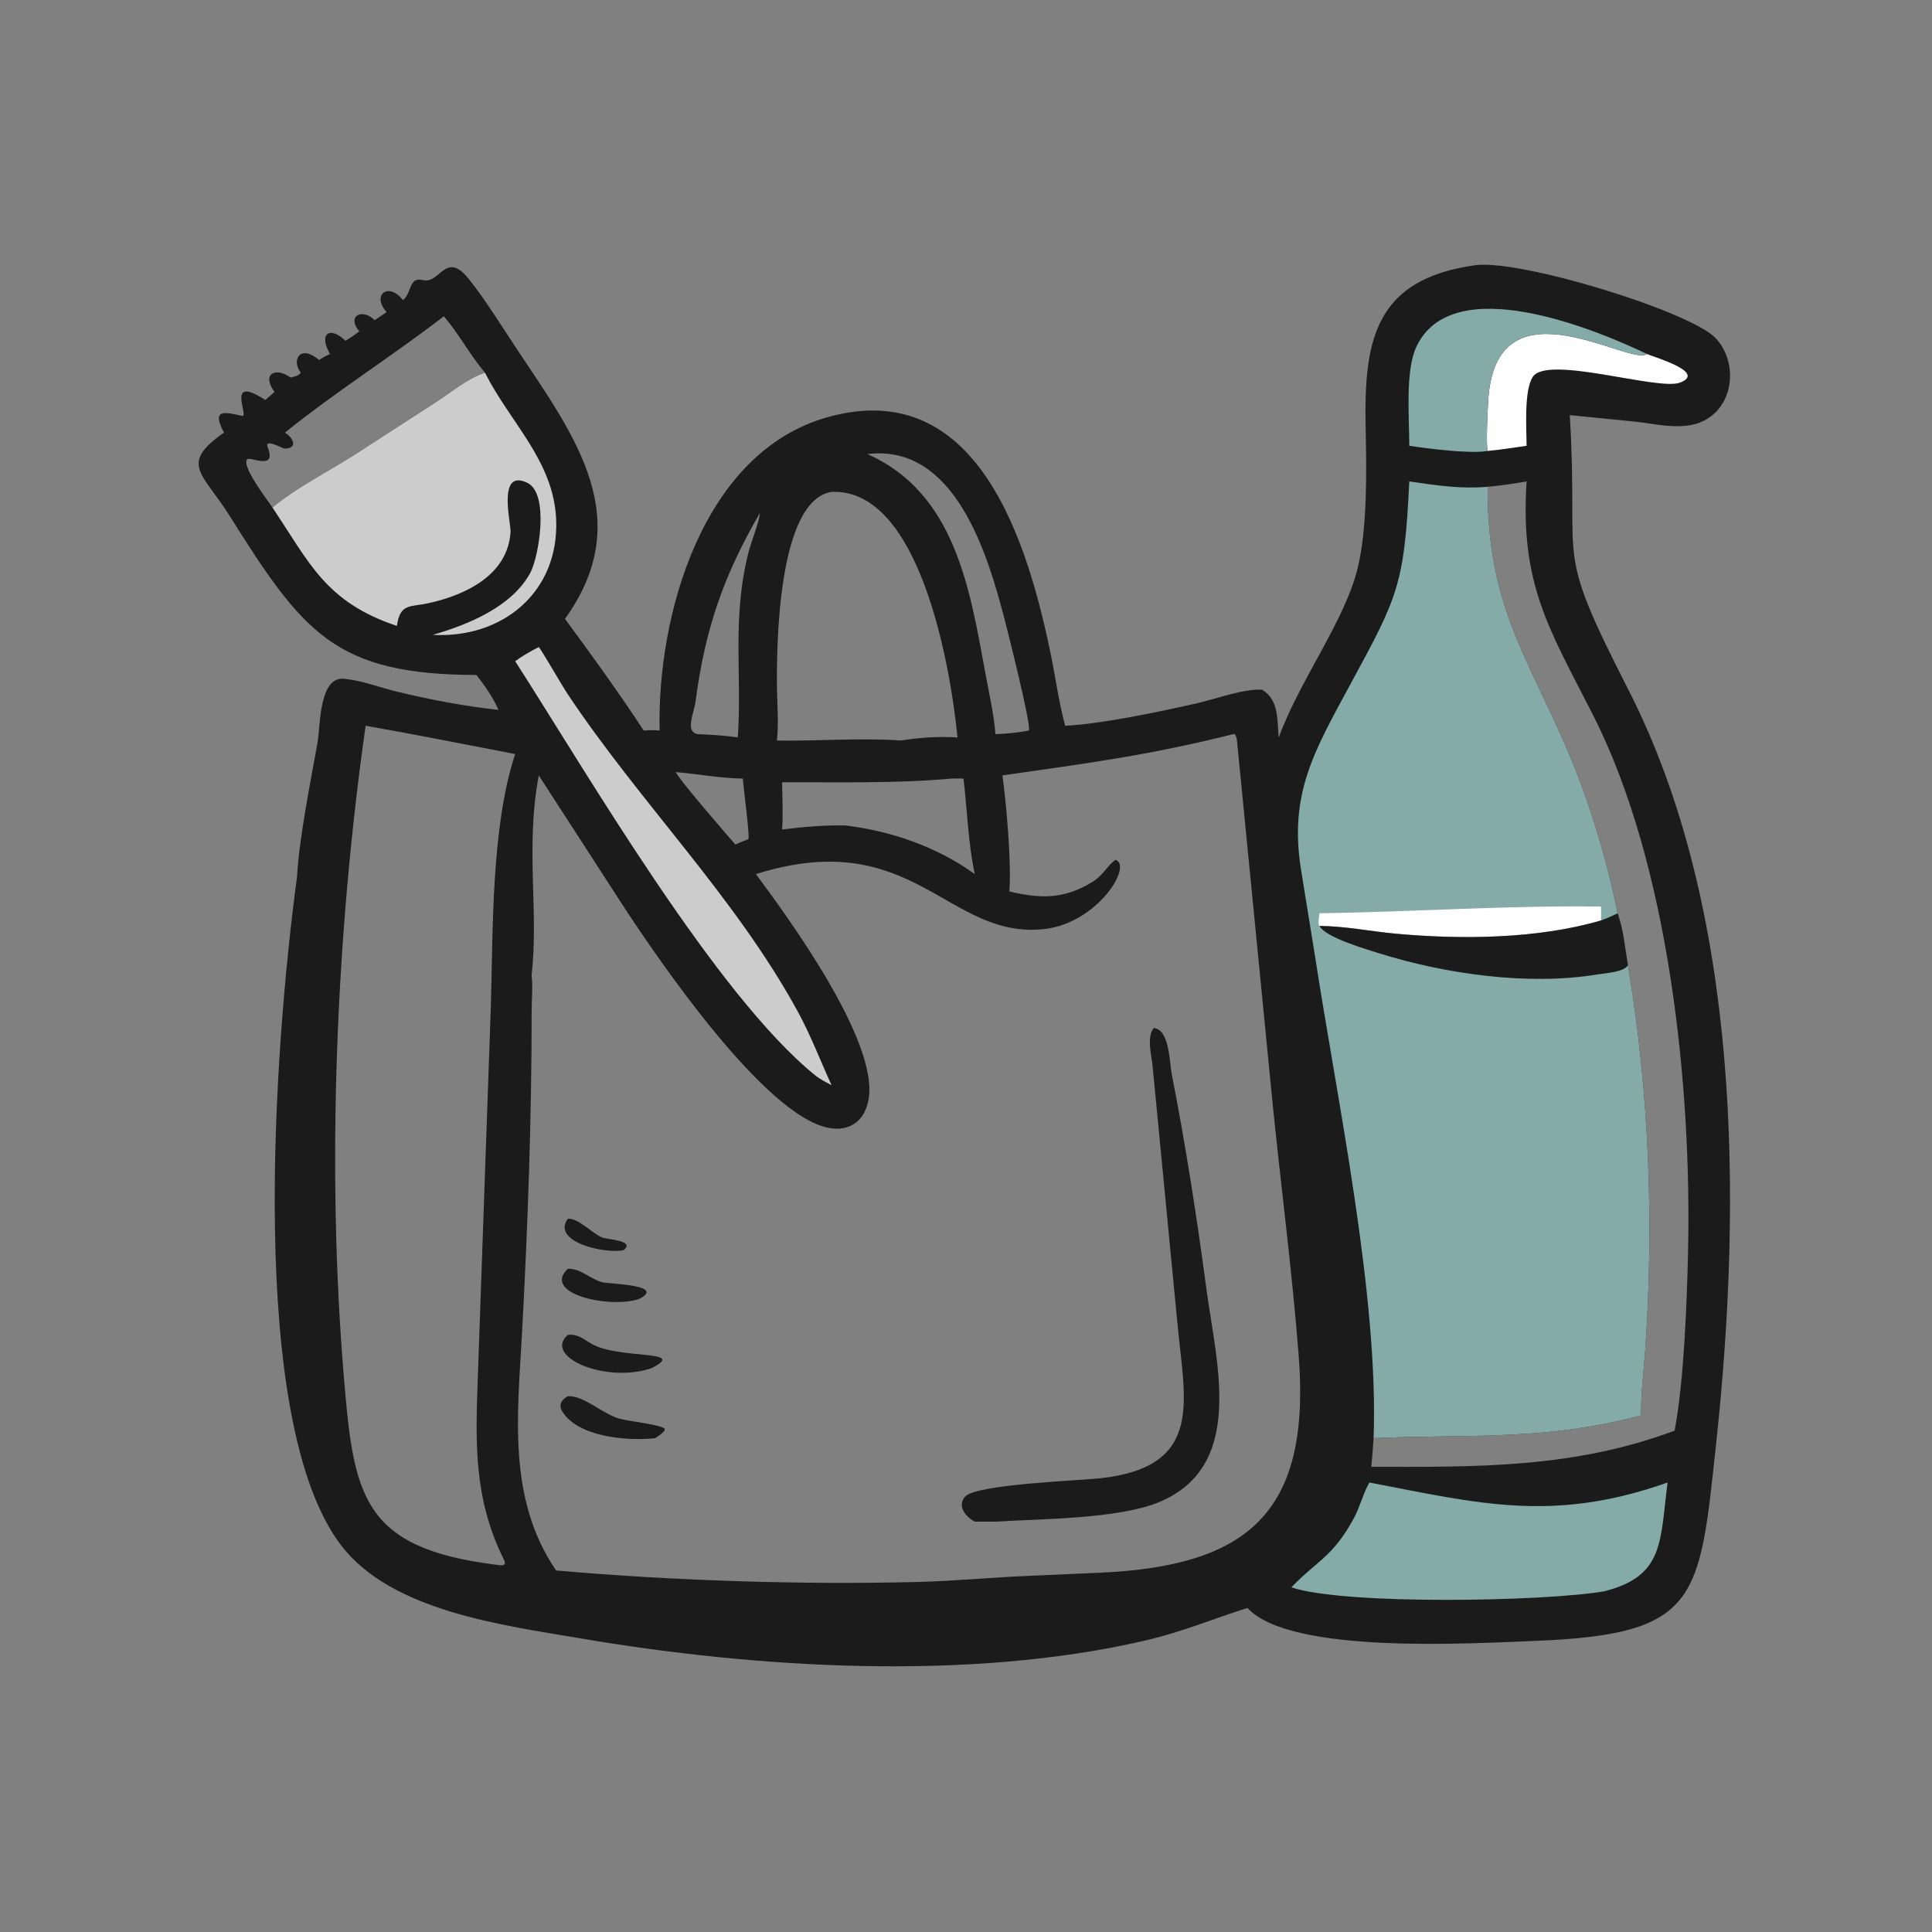 <?xml version="1.0" encoding="UTF-8"?> <svg xmlns="http://www.w3.org/2000/svg" xmlns:xlink="http://www.w3.org/1999/xlink" width="1024" height="1024"><rect width="100%" height="100%" fill="#808080" stroke="none"/><path fill="#1B1B1B" transform="scale(2 2)" d="M391.201 70.251C403.771 68.882 447.898 82.604 454.571 89.52C459.856 94.999 459.9 104.827 453.961 109.894C448.165 114.839 440.162 112.479 433.358 111.743L416.009 110.012C418.517 151.719 411.478 143.483 431.584 182.885C461.323 241.166 461.736 318.172 454.786 382.661C450.325 424.044 450.353 433.183 406.456 434.87C390.057 435.5 341.897 438.498 330.596 426.131C321.129 429.096 313.607 432.404 303.433 434.767C257.023 445.546 200.742 442.196 153.471 434.126C133.332 430.687 103.796 427.002 90.439 409.581C65.34 376.845 72.587 277.741 78.723 232.31C79.241 222.259 82.378 206.771 84.161 196.735C84.901 192.565 84.508 179.302 91.094 179.876C95.813 180.287 100.849 182.256 105.484 183.366C114.13 185.437 123.264 187.18 132.103 188.129C130.699 184.888 128.443 181.64 126.256 178.873C88.893 178.786 80.402 167.854 60.829 136.665C53.707 125.316 47.37 123.004 59.36 114.658C56.039 108.378 59.306 109.076 64.344 110.259C65.714 109.774 59.931 99.247 70.308 106.001L72.754 103.87C69.233 99.061 72.997 97.173 77.026 100.056C77.906 99.82 79.236 99.612 79.7 98.761C77.146 95.44 79.517 91.104 84.568 95.401C85.443 94.779 86.502 94.309 87.45 93.798C84.328 88.379 87.423 86.3 91.529 90.305C92.848 89.558 94.028 88.732 95.233 87.815C91.798 83.882 95.809 81.494 99.3 84.847C100.364 84.158 101.4 83.427 102.442 82.707C98.377 78.093 103.016 74.61 106.781 79.546C109.093 77.753 108.337 73.634 111.57 74.142L112.482 74.288C116.613 74.969 118.228 66.404 124.236 73.939C128.941 79.84 132.985 86.542 137.179 92.828C152.531 115.84 168.764 137.536 149.726 164.002C156.547 173.263 164.358 184.047 170.591 193.603C172.025 193.508 173.371 193.432 174.804 193.603C174.096 163.192 186.12 119.828 219.392 110.536C259.027 99.467 272.311 143.47 278.476 173.447C279.763 179.71 280.601 186.164 282.282 192.331C291.935 191.889 307.505 188.551 316.897 186.452C322.053 185.3 329.439 182.487 334.476 182.777C338.996 185.57 338.404 190.681 338.884 195.434C344.379 180.31 356.41 164.565 359.816 150.487C362.371 139.928 362.162 124.796 361.916 113.688C361.4 90.386 364.121 73.919 391.201 70.251ZM326.818 194.553C304.488 200.174 288.108 202.271 265.648 205.491C266.686 212.743 268.083 228.906 267.491 236.236C275.706 238.206 281.944 238.33 289.425 233.765C292.59 231.833 293.458 229.293 295.64 227.862C300.256 229.5 290.766 244.572 276.918 246.186C251.052 249.199 242.157 218.49 200.325 231.644C209.293 243.727 232.398 275.442 230.257 290.872C229.441 296.757 225.462 300.022 219.574 298.894C202.687 295.661 174.682 254.652 165.122 240.019L142.777 205.491C139.175 224.756 142.838 241.475 140.873 258.41C141.245 261.469 140.889 264.657 140.891 267.737C140.911 296.195 139.882 324.643 138.353 353.058C137.182 374.82 134.387 397.14 147.365 416.191C178.305 418.905 212.395 420.016 243.213 419.235C252.949 418.988 262.667 418.047 272.396 417.63L291.626 416.779C330.719 414.989 347.4 400.932 344.168 359.27C342.454 337.176 339.561 315.13 337.319 293.082L327.986 198.041C327.871 196.954 327.878 195.442 327.243 194.539L326.818 194.553ZM96.898 192.331C88.998 247.745 86.503 309.793 91.144 365.125C93.743 396.105 95.799 410.107 130.969 414.61C132.478 414.803 134.573 415.354 133.515 413.275C125.525 397.09 125.993 382.5 126.623 365.076L130.076 266.91C130.67 246.658 130.135 219.173 136.525 199.833C123.516 197.325 109.891 194.607 96.898 192.331ZM394.225 128.99C394.172 160.574 404.579 173.448 415.761 199.677C421.186 212.399 426.031 228.453 428.682 242.031C430.236 246.261 430.662 251.37 431.42 255.811C437.084 289.524 438.324 323.656 436.006 357.727C435.617 363.442 434.797 369.361 434.922 375.078C409.36 381.949 388.969 380.001 364.016 381.125C363.852 383.665 363.649 386.194 363.409 388.728C391.515 388.75 416.938 389.153 443.79 379.143C446.286 365.89 447.037 345.352 447.344 332.012C448.352 288.251 442.401 229.338 422.175 189.501C410.681 166.862 402.763 154.976 404.568 127.589C401.119 128.189 397.715 128.693 394.225 128.99ZM220.374 130.357C205.948 132.633 205.795 171.896 205.906 182.34C205.955 187.011 206.415 191.594 205.883 196.252C216.31 196.43 228.646 195.473 238.764 196.252C243.531 195.457 248.927 195.104 253.754 195.434C251.844 176.079 243.636 129.309 220.374 130.357ZM117.628 83.813C104.022 94.314 88.612 104.042 75.501 114.658C77.609 115.864 79.164 118.846 75.398 118.873C74.88 118.877 69.94 115.99 70.949 118.545C73.452 124.884 66.208 120.83 65.468 121.756C63.984 123.611 71.009 132.686 72.204 134.501C78.013 129.554 87.268 124.775 93.948 120.526L115.697 106.46C119.76 103.82 123.882 100.294 128.527 98.767C124.527 94.064 121.653 88.512 117.628 83.813ZM252.188 206.327C237.188 207.676 222.291 207.254 207.266 207.306C207.309 211.485 207.555 215.666 207.266 219.839C212.958 219.115 218.318 218.655 224.061 218.75C236.26 220.256 248.29 224.398 258.329 231.644C256.554 223.485 256.336 214.628 255.327 206.327C254.287 206.326 253.226 206.278 252.188 206.327ZM229.866 120.339C253.128 130.627 257.03 156.111 261.138 178.416C262.118 183.736 263.37 189.156 263.804 194.553C266.78 194.456 269.729 194.179 272.653 193.603C273.421 192.405 266.928 166.82 266.153 163.844C261.705 146.786 253.002 117.471 229.866 120.339ZM201.352 136C191.75 152.554 186.853 166.644 184.312 186.005C183.921 188.988 181.424 193.974 184.941 194.553C188.447 194.734 192.057 194.868 195.524 195.434C196.677 178.451 193.891 163.902 198.405 146.188C198.971 143.964 201.406 137.665 201.352 136ZM179.109 204.618C179.673 206.289 192.65 221.264 194.88 223.806C195.81 223.413 196.737 222.99 197.682 222.637L198.348 222.345C198.661 220.893 197.048 208.889 196.838 206.327C190.864 206.253 185.043 205.105 179.109 204.618Z"></path><path fill="#FEFEFE" transform="scale(2 2)" d="M394.225 119.502C393.772 117.702 394.273 107.221 394.477 104.921C397.26 73.656 432.214 97.294 436.448 93.798L436.719 93.918C438.574 94.72 452.397 98.706 445.172 101.409C439.355 103.586 409.895 93.93 406.169 99.924C403.825 103.695 404.549 113.665 404.568 118.143C401.136 118.618 397.676 119.197 394.225 119.502Z"></path><path fill="#84ABA7" transform="scale(2 2)" d="M373.474 118.143C373.487 110.782 372.349 98.331 375.353 91.911C384.894 71.524 422.854 87.306 436.448 93.798C432.214 97.294 397.26 73.656 394.477 104.921C394.273 107.221 393.772 117.702 394.225 119.502C389.681 120.35 378.124 118.847 373.474 118.143Z"></path><path fill="#CCC" transform="scale(2 2)" d="M142.777 171.469C143.546 172.296 148.847 181.536 150.203 183.582C169.402 212.535 194.715 237.477 211.404 268.046C214.876 274.406 217.367 281.028 220.374 287.588C218.933 286.812 217.439 286.089 216.149 285.074C189.72 263.754 155.299 204.421 136.525 175.224C138.483 173.769 140.628 172.608 142.777 171.469Z"></path><path fill="#84ABA7" transform="scale(2 2)" d="M362.894 392.879C391.8 398.408 411.456 403.643 441.929 392.879C439.89 408.621 441.082 417.662 425.119 421.717C409.368 424.418 356.426 425.41 342.22 420.666C348.984 413.599 353.156 412.704 358.771 402.37C360.364 399.438 361.124 396.148 362.711 393.213L362.894 392.879Z"></path><path fill="#CCC" transform="scale(2 2)" d="M128.527 98.767L128.718 99.145C135.26 111.98 146.684 122.202 147.382 137.526C148.264 156.876 133.187 169.252 114.708 168.242C124.096 165.496 135.486 160.914 140.471 151.924C142.819 147.691 145.646 130.804 139.767 127.963C131.664 124.046 135.439 138.587 135.298 140.948C134.619 152.33 123.454 157.675 113.606 159.838C108.676 160.922 105.99 159.819 105.19 165.876C86.242 159.545 82.04 149.152 72.204 134.501C78.013 129.554 87.268 124.775 93.948 120.526L115.697 106.46C119.76 103.82 123.882 100.294 128.527 98.767Z"></path><path fill="#84ABA7" transform="scale(2 2)" d="M373.474 127.589C380.388 128.585 387.22 129.653 394.225 128.99C394.172 160.574 404.579 173.448 415.761 199.677C421.186 212.399 426.031 228.453 428.682 242.031C430.236 246.261 430.662 251.37 431.42 255.811C437.084 289.524 438.324 323.656 436.006 357.727C435.617 363.442 434.797 369.361 434.922 375.078C409.36 381.949 388.969 380.001 364.016 381.125C365.384 343.346 354.317 291.348 348.509 253.485L344.751 230.272C341.642 210.323 348.142 199.253 357.992 181.107C370.422 158.204 372.176 154.956 373.474 127.589Z"></path><path fill="#FEFEFE" transform="scale(2 2)" d="M349.672 242.031C374.403 241.657 399.946 239.899 424.288 240.249C424.322 241.472 424.292 242.7 424.288 243.924C407.489 248.857 387.112 249.034 369.778 247.427C363.088 246.806 356.398 245.428 349.672 245.383L349.563 245.308C349.262 244.358 349.571 243.021 349.672 242.031Z"></path><path fill="#1B1B1B" transform="scale(2 2)" d="M424.288 243.924C425.813 243.407 427.233 242.727 428.682 242.031C430.236 246.261 430.662 251.37 431.42 255.811C430.416 257.641 425.093 257.941 423.199 258.253C405.017 261.249 383.038 258.124 365.578 252.662C362.083 251.568 351.271 248.439 349.672 245.383C356.398 245.428 363.088 246.806 369.778 247.427C387.112 249.034 407.489 248.857 424.288 243.924Z"></path><path fill="#1B1B1B" transform="scale(2 2)" d="M150.478 322.983C153.288 322.777 156.798 326.771 159.524 327.925C160.879 328.499 168.475 328.711 165.276 331.293C160.367 332.39 146.025 329.123 150.478 322.983Z"></path><path fill="#1B1B1B" transform="scale(2 2)" d="M150.478 336.236C153.835 336.077 156.532 339.072 159.718 339.829C161.551 340.265 176.591 340.507 169.4 344.221C161.864 346.871 143.439 342.961 150.478 336.236Z"></path><path fill="#1B1B1B" transform="scale(2 2)" d="M150.478 353.773C153.089 353.448 154.557 354.846 156.73 356.106C164.077 360.365 182.589 357.606 172.649 362.58C160.464 366.718 143.84 359.511 150.478 353.773Z"></path><path fill="#1B1B1B" transform="scale(2 2)" d="M150.478 370.011C154.635 369.722 159.714 374.73 164.168 375.964C166.865 376.711 174.44 377.419 176.136 378.582L176.115 379.057C175.499 379.975 174.531 380.512 173.632 381.125C166.409 381.953 153.128 380.879 148.973 373.984C147.926 372.248 148.902 370.864 150.478 370.011Z"></path><path fill="#1B1B1B" transform="scale(2 2)" d="M305.752 272.423C309.979 272.872 309.894 281.482 310.538 284.756C314.274 303.755 317.197 322.739 319.758 341.93C322.344 361.309 330.259 388.871 306.738 398.246C296.017 402.519 275.988 402.513 263.804 403.245L258.329 403.245C256.006 402.042 253.558 399.228 255.732 396.652C258.543 393.32 286.117 392.388 291.979 391.709C319.14 388.561 313.939 371.176 312.065 351.022L305.452 282.561C305.181 279.657 303.794 274.899 305.752 272.423Z"></path></svg> 